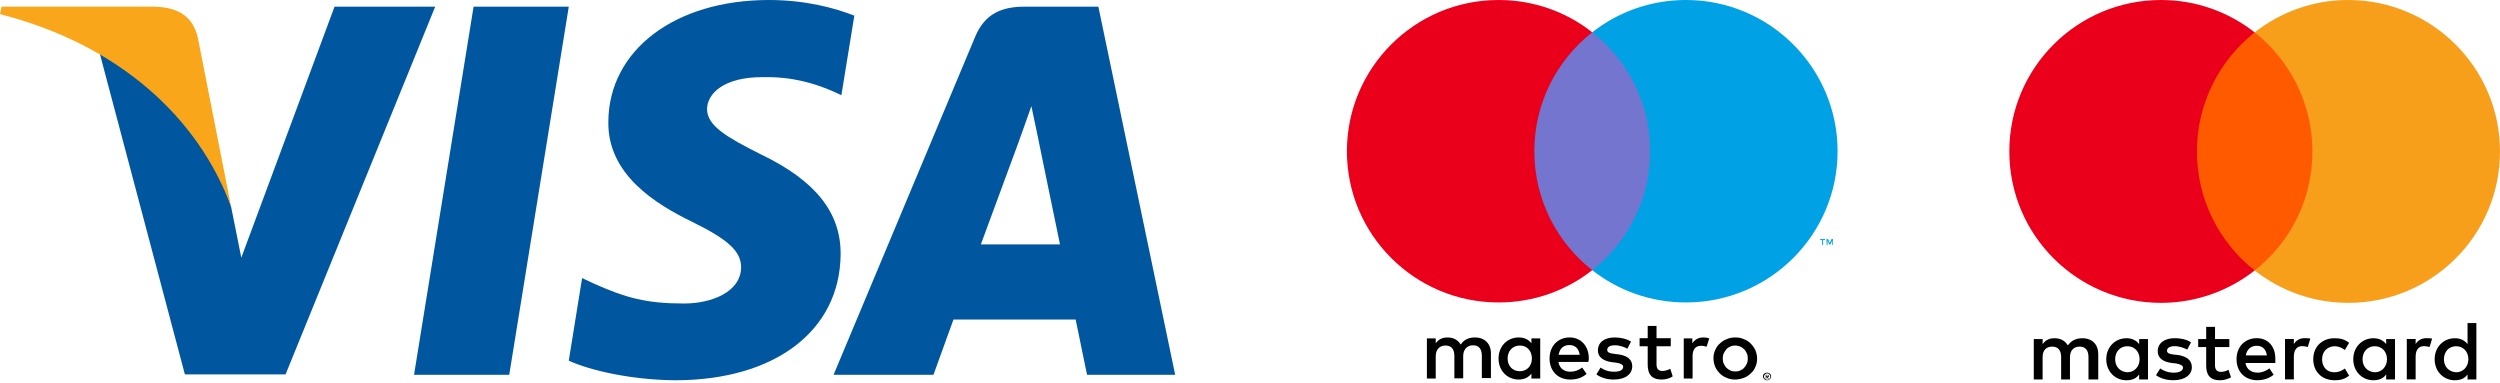 <?xml version="1.0" encoding="UTF-8"?> <svg xmlns="http://www.w3.org/2000/svg" width="1019" height="156" viewBox="0 0 1019 156" fill="none"> <g clip-path="url(#clip0_1619_93)"> <path d="M207.566 152.764H168.764L193.034 2.72H231.834L207.566 152.764Z" fill="#00579F"></path> <path d="M348.228 6.388C340.575 3.352 328.436 -5.34058e-05 313.426 -5.34058e-05C275.107 -5.34058e-05 248.123 20.43 247.958 49.64C247.64 71.191 267.277 83.16 281.965 90.346C296.977 97.689 302.08 102.481 302.08 109.026C301.927 119.078 289.949 123.711 278.778 123.711C263.286 123.711 254.985 121.323 242.371 115.73L237.262 113.333L231.832 147.015C240.932 151.16 257.699 154.839 275.107 155C315.821 155 342.327 134.886 342.641 103.758C342.796 86.678 332.427 73.59 310.071 62.895C296.5 56.03 288.188 51.401 288.188 44.376C288.347 37.99 295.218 31.45 310.538 31.45C323.152 31.129 332.42 34.161 339.442 37.195L342.951 38.788L348.228 6.388Z" fill="#00579F"></path> <path d="M399.8 99.609C402.995 90.989 415.292 57.627 415.292 57.627C415.13 57.948 418.481 48.849 420.397 43.263L423.108 56.191C423.108 56.191 430.456 92.107 432.052 99.609C425.988 99.609 407.464 99.609 399.8 99.609ZM447.696 2.72H417.683C408.427 2.72 401.395 5.431 397.402 15.169L339.766 152.762H380.48C380.48 152.762 387.183 134.243 388.624 130.254C393.091 130.254 432.697 130.254 438.443 130.254C439.557 135.522 443.073 152.762 443.073 152.762H479L447.696 2.72Z" fill="#00579F"></path> <path d="M136.355 2.72L98.354 105.035L94.202 84.285C87.176 60.341 65.143 34.327 40.555 21.392L75.362 152.605H116.394L177.385 2.72H136.355Z" fill="#00579F"></path> <path d="M63.068 2.72H0.639L0 5.751C48.699 18.203 80.951 48.216 94.202 84.291L80.63 15.332C78.396 5.749 71.53 3.036 63.068 2.72Z" fill="#FAA61A"></path> </g> <path d="M747.1 99.842V97.448H746.5L745.8 99.044L745.1 97.448H744.5V99.842H744.9V98.047L745.6 99.643H746.1L746.8 98.047V99.842H747.1ZM743.1 99.842V97.847H743.9V97.448H741.9V97.847H742.7V99.842H743.1Z" fill="#00A2E5"></path> <path d="M676 110.116H621.9V13.166H676V110.116Z" fill="#7375CF"></path> <path d="M625.4 61.641C625.4 41.992 634.6 24.437 649 13.166C638.5 4.887 625.2 0 610.8 0C576.7 0 549 27.629 549 61.641C549 95.653 576.7 123.282 610.8 123.282C625.2 123.282 638.5 118.394 649 110.116C634.6 98.845 625.4 81.29 625.4 61.641Z" fill="#EB001B"></path> <path d="M749 61.641C749 95.653 721.3 123.282 687.2 123.282C672.8 123.282 659.5 118.394 649 110.116C663.4 98.845 672.6 81.29 672.6 61.641C672.6 41.992 663.4 24.437 649 13.166C659.5 4.887 672.8 0 687.2 0C721.3 0 749 27.629 749 61.641Z" fill="#00A2E5"></path> <path d="M694.2 137.545C694.9 137.545 696 137.645 696.7 137.944L695.6 141.335C694.8 141.036 694.1 140.936 693.4 140.936C691.1 140.936 689.9 142.432 689.9 145.126V154.302H686.3V137.944H689.8V139.939C690.8 138.443 692.2 137.545 694.2 137.545ZM681 141.136H675.2V148.517C675.2 150.113 675.8 151.21 677.6 151.21C678.5 151.21 679.7 150.911 680.8 150.312L681.8 153.404C680.7 154.202 678.9 154.701 677.3 154.701C673.1 154.701 671.6 152.407 671.6 148.616V141.136H668.3V137.844H671.6V132.857H675.2V137.844H681V141.136ZM635.3 144.627C635.7 142.233 637.1 140.637 639.7 140.637C642 140.637 643.5 142.033 643.9 144.627H635.3ZM647.6 146.123C647.6 141.036 644.4 137.545 639.8 137.545C635 137.545 631.6 141.036 631.6 146.123C631.6 151.31 635.1 154.701 640 154.701C642.5 154.701 644.7 154.102 646.7 152.407L644.9 149.813C643.5 150.911 641.8 151.509 640.1 151.509C637.8 151.509 635.7 150.412 635.2 147.519H647.4C647.5 147.021 647.6 146.622 647.6 146.123ZM663.3 142.133C662.3 141.535 660.3 140.737 658.2 140.737C656.2 140.737 655.1 141.435 655.1 142.632C655.1 143.729 656.3 144.028 657.9 144.228L659.6 144.427C663.2 144.926 665.3 146.422 665.3 149.315C665.3 152.407 662.6 154.701 657.8 154.701C655.1 154.701 652.6 154.003 650.7 152.606L652.4 149.813C653.6 150.711 655.4 151.509 657.9 151.509C660.3 151.509 661.6 150.811 661.6 149.514C661.6 148.616 660.7 148.118 658.7 147.819L657 147.619C653.3 147.12 651.3 145.425 651.3 142.831C651.3 139.54 654 137.545 658.1 137.545C660.7 137.545 663.1 138.144 664.8 139.241L663.3 142.133ZM707.3 140.837C706.6 140.837 705.9 140.936 705.3 141.236C704.7 141.535 704.1 141.834 703.7 142.333C703.3 142.831 702.9 143.33 702.6 144.028C702.3 144.627 702.2 145.425 702.2 146.123C702.2 146.921 702.3 147.619 702.6 148.218C702.9 148.816 703.2 149.414 703.7 149.913C704.2 150.412 704.7 150.711 705.3 151.01C705.9 151.31 706.6 151.409 707.3 151.409C708 151.409 708.7 151.31 709.3 151.01C709.9 150.711 710.5 150.412 710.9 149.913C711.4 149.414 711.7 148.916 712 148.218C712.3 147.619 712.4 146.821 712.4 146.123C712.4 145.325 712.3 144.627 712 144.028C711.7 143.43 711.4 142.831 710.9 142.333C710.4 141.834 709.9 141.535 709.3 141.236C708.7 141.036 708 140.837 707.3 140.837ZM707.3 137.545C708.6 137.545 709.8 137.745 710.8 138.243C711.9 138.642 712.8 139.241 713.6 140.039C714.4 140.837 715 141.734 715.5 142.732C715.9 143.829 716.2 144.926 716.2 146.123C716.2 147.32 716 148.517 715.5 149.514C715.1 150.611 714.4 151.509 713.6 152.207C712.8 153.005 711.9 153.604 710.8 154.003C709.7 154.402 708.5 154.701 707.3 154.701C706 154.701 704.8 154.501 703.8 154.003C702.7 153.604 701.8 153.005 701 152.207C700.2 151.409 699.6 150.512 699.1 149.514C698.7 148.417 698.4 147.32 698.4 146.123C698.4 144.926 698.6 143.729 699.1 142.732C699.5 141.635 700.2 140.737 701 140.039C701.8 139.241 702.7 138.642 703.8 138.243C704.8 137.745 706 137.545 707.3 137.545ZM614.5 146.123C614.5 143.23 616.4 140.837 619.5 140.837C622.5 140.837 624.4 143.131 624.4 146.123C624.4 149.115 622.4 151.31 619.5 151.31C616.4 151.31 614.5 149.015 614.5 146.123ZM627.8 146.123V137.944H624.2V139.939C623.1 138.443 621.4 137.545 619 137.545C614.4 137.545 610.8 141.136 610.8 146.123C610.8 151.11 614.4 154.701 619 154.701C621.3 154.701 623 153.803 624.2 152.307V154.302H627.8V146.123ZM607.7 154.302V144.028C607.7 140.138 605.2 137.545 601.2 137.545C599.1 137.545 596.9 138.144 595.4 140.438C594.3 138.642 592.5 137.545 590 137.545C588.3 137.545 586.5 138.044 585.2 139.939V137.944H581.6V154.302H585.2V145.225C585.2 142.432 586.8 140.837 589.2 140.837C591.6 140.837 592.8 142.333 592.8 145.126V154.202H596.4V145.126C596.4 142.333 598.1 140.737 600.4 140.737C602.8 140.737 604 142.233 604 145.026V154.102H607.7V154.302Z" fill="black"></path> <path d="M720 153.005V153.404H720.4C720.5 153.404 720.6 153.404 720.6 153.304C720.7 153.304 720.7 153.205 720.7 153.105C720.7 153.005 720.7 153.005 720.6 153.005C720.6 153.005 720.5 152.905 720.4 152.905H720V153.005ZM720.4 152.806C720.6 152.806 720.7 152.806 720.8 152.905C720.9 153.005 721 153.105 721 153.304C721 153.404 721 153.504 720.9 153.604C720.8 153.703 720.7 153.703 720.5 153.703L721 154.302H720.6L720.1 153.703H720V154.302H719.7V152.806H720.4ZM720.3 154.801C720.5 154.801 720.6 154.801 720.8 154.701C721 154.601 721.1 154.501 721.2 154.402C721.3 154.302 721.4 154.202 721.5 154.003C721.6 153.803 721.6 153.703 721.6 153.504C721.6 153.304 721.6 153.205 721.5 153.005C721.4 152.806 721.3 152.706 721.2 152.606C721.1 152.506 721 152.407 720.8 152.307C720.7 152.207 720.5 152.207 720.3 152.207C720.1 152.207 720 152.207 719.8 152.307C719.6 152.407 719.5 152.506 719.4 152.606C719.3 152.706 719.2 152.905 719.1 153.005C719 153.205 719 153.304 719 153.504C719 153.703 719 153.803 719.1 154.003C719.2 154.202 719.3 154.302 719.4 154.402C719.5 154.501 719.7 154.601 719.8 154.701C720 154.801 720.1 154.801 720.3 154.801ZM720.3 151.908C720.5 151.908 720.7 151.908 720.9 152.008C721.1 152.107 721.3 152.207 721.4 152.307C721.5 152.407 721.7 152.606 721.8 152.806C721.9 153.005 721.9 153.205 721.9 153.404C721.9 153.604 721.9 153.803 721.8 154.003C721.7 154.202 721.6 154.402 721.4 154.501C721.2 154.601 721.1 154.801 720.9 154.9C720.7 155 720.5 155 720.3 155C720.1 155 719.8 155 719.6 154.9C719.4 154.801 719.2 154.701 719.1 154.501C719 154.402 718.8 154.202 718.7 154.003C718.6 153.803 718.6 153.604 718.6 153.404C718.6 153.205 718.6 153.005 718.7 152.806C718.8 152.606 718.9 152.407 719.1 152.307C719.2 152.207 719.4 152.008 719.6 152.008C719.8 151.908 720.1 151.908 720.3 151.908Z" fill="black"></path> <g clip-path="url(#clip1_1619_93)"> <path d="M855.249 154.66V144.374C855.249 140.439 852.847 137.862 848.724 137.862C846.662 137.862 844.42 138.541 842.879 140.778C841.678 138.901 839.957 137.862 837.375 137.862C835.653 137.862 833.932 138.381 832.571 140.259V138.202H828.968V154.66H832.571V145.572C832.571 142.656 834.112 141.278 836.514 141.278C838.916 141.278 840.117 142.816 840.117 145.572V154.66H843.72V145.572C843.72 142.656 845.441 141.278 847.663 141.278C850.065 141.278 851.266 142.816 851.266 145.572V154.66H855.249ZM908.692 138.202H902.847V133.228H899.244V138.202H895.982V141.457H899.244V149.008C899.244 152.783 900.785 155 904.909 155C906.45 155 908.171 154.481 909.372 153.802L908.332 150.706C907.291 151.385 906.09 151.564 905.229 151.564C903.508 151.564 902.827 150.526 902.827 148.828V141.457H908.672V138.202H908.692ZM939.276 137.842C937.215 137.842 935.834 138.881 934.973 140.239V138.182H931.37V154.64H934.973V145.372C934.973 142.636 936.174 141.078 938.416 141.078C939.096 141.078 939.957 141.258 940.657 141.418L941.698 137.982C940.978 137.842 939.957 137.842 939.276 137.842ZM893.059 139.56C891.338 138.361 888.936 137.842 886.354 137.842C882.231 137.842 879.488 139.899 879.488 143.155C879.488 145.892 881.55 147.45 885.153 147.949L886.874 148.129C888.756 148.468 889.797 148.988 889.797 149.847C889.797 151.045 888.416 151.904 886.014 151.904C883.612 151.904 881.71 151.045 880.509 150.186L878.788 152.923C880.669 154.301 883.251 154.98 885.834 154.98C890.637 154.98 893.4 152.743 893.4 149.667C893.4 146.751 891.158 145.213 887.735 144.693L886.014 144.514C884.472 144.334 883.271 143.994 883.271 142.976C883.271 141.777 884.472 141.098 886.374 141.098C888.436 141.098 890.497 141.957 891.538 142.476L893.059 139.56ZM988.916 137.842C986.854 137.842 985.473 138.881 984.613 140.239V138.182H981.01V154.64H984.613V145.372C984.613 142.636 985.813 141.078 988.055 141.078C988.736 141.078 989.597 141.258 990.297 141.418L991.338 138.022C990.637 137.842 989.617 137.842 988.916 137.842ZM942.879 146.431C942.879 151.405 946.322 155 951.646 155C954.048 155 955.769 154.481 957.491 153.122L955.769 150.206C954.388 151.245 953.027 151.744 951.466 151.744C948.544 151.744 946.482 149.687 946.482 146.431C946.482 143.335 948.544 141.278 951.466 141.118C953.007 141.118 954.388 141.637 955.769 142.656L957.491 139.74C955.769 138.361 954.048 137.862 951.646 137.862C946.322 137.842 942.879 141.457 942.879 146.431ZM976.206 146.431V138.202H972.603V140.259C971.402 138.721 969.681 137.862 967.439 137.862C962.795 137.862 959.192 141.457 959.192 146.431C959.192 151.405 962.795 155 967.439 155C969.841 155 971.562 154.141 972.603 152.603V154.66H976.206V146.431ZM962.975 146.431C962.975 143.515 964.857 141.118 967.959 141.118C970.882 141.118 972.943 143.355 972.943 146.431C972.943 149.347 970.882 151.744 967.959 151.744C964.877 151.564 962.975 149.327 962.975 146.431ZM919.861 137.842C915.057 137.842 911.614 141.278 911.614 146.411C911.614 151.564 915.057 154.98 920.041 154.98C922.443 154.98 924.845 154.301 926.746 152.743L925.025 150.166C923.644 151.205 921.922 151.884 920.221 151.884C917.979 151.884 915.757 150.845 915.237 147.949H927.427C927.427 147.43 927.427 147.09 927.427 146.571C927.587 141.278 924.484 137.842 919.861 137.842ZM919.861 140.938C922.103 140.938 923.644 142.316 923.984 144.873H915.397C915.737 142.656 917.279 140.938 919.861 140.938ZM1009.37 146.431V131.69H1005.77V140.259C1004.57 138.721 1002.85 137.862 1000.61 137.862C995.962 137.862 992.359 141.457 992.359 146.431C992.359 151.405 995.962 155 1000.61 155C1003.01 155 1004.73 154.141 1005.77 152.603V154.66H1009.37V146.431ZM996.142 146.431C996.142 143.515 998.023 141.118 1001.13 141.118C1004.05 141.118 1006.11 143.355 1006.11 146.431C1006.11 149.347 1004.05 151.744 1001.13 151.744C998.023 151.564 996.142 149.327 996.142 146.431ZM875.525 146.431V138.202H871.922V140.259C870.721 138.721 869 137.862 866.758 137.862C862.115 137.862 858.512 141.457 858.512 146.431C858.512 151.405 862.115 155 866.758 155C869.16 155 870.882 154.141 871.922 152.603V154.66H875.525V146.431ZM862.135 146.431C862.135 143.515 864.016 141.118 867.119 141.118C870.041 141.118 872.103 143.355 872.103 146.431C872.103 149.347 870.041 151.744 867.119 151.744C864.016 151.564 862.135 149.327 862.135 146.431Z" fill="black"></path> <path d="M945.982 13.203H891.858V110.238H945.982V13.203Z" fill="#FF5A00"></path> <path d="M895.461 61.72C895.461 42.006 904.749 24.508 919 13.203C908.512 4.974 895.281 0 880.849 0C846.662 0 819 27.604 819 61.72C819 95.836 846.662 123.441 880.849 123.441C895.281 123.441 908.512 118.467 919 110.238C904.729 99.092 895.461 81.435 895.461 61.72Z" fill="#EB001B"></path> <path d="M1019 61.72C1019 95.836 991.338 123.441 957.151 123.441C942.719 123.441 929.488 118.467 919 110.238C933.432 98.912 942.539 81.435 942.539 61.72C942.539 42.006 933.251 24.508 919 13.203C929.468 4.974 942.699 0 957.13 0C991.338 0 1019 27.784 1019 61.72Z" fill="#F79E1B"></path> </g> <defs> <clipPath id="clip0_1619_93"> <rect width="479" height="155" fill="white"></rect> </clipPath> <clipPath id="clip1_1619_93"> <rect width="200" height="155" fill="white" transform="translate(819)"></rect> </clipPath> </defs> </svg> 